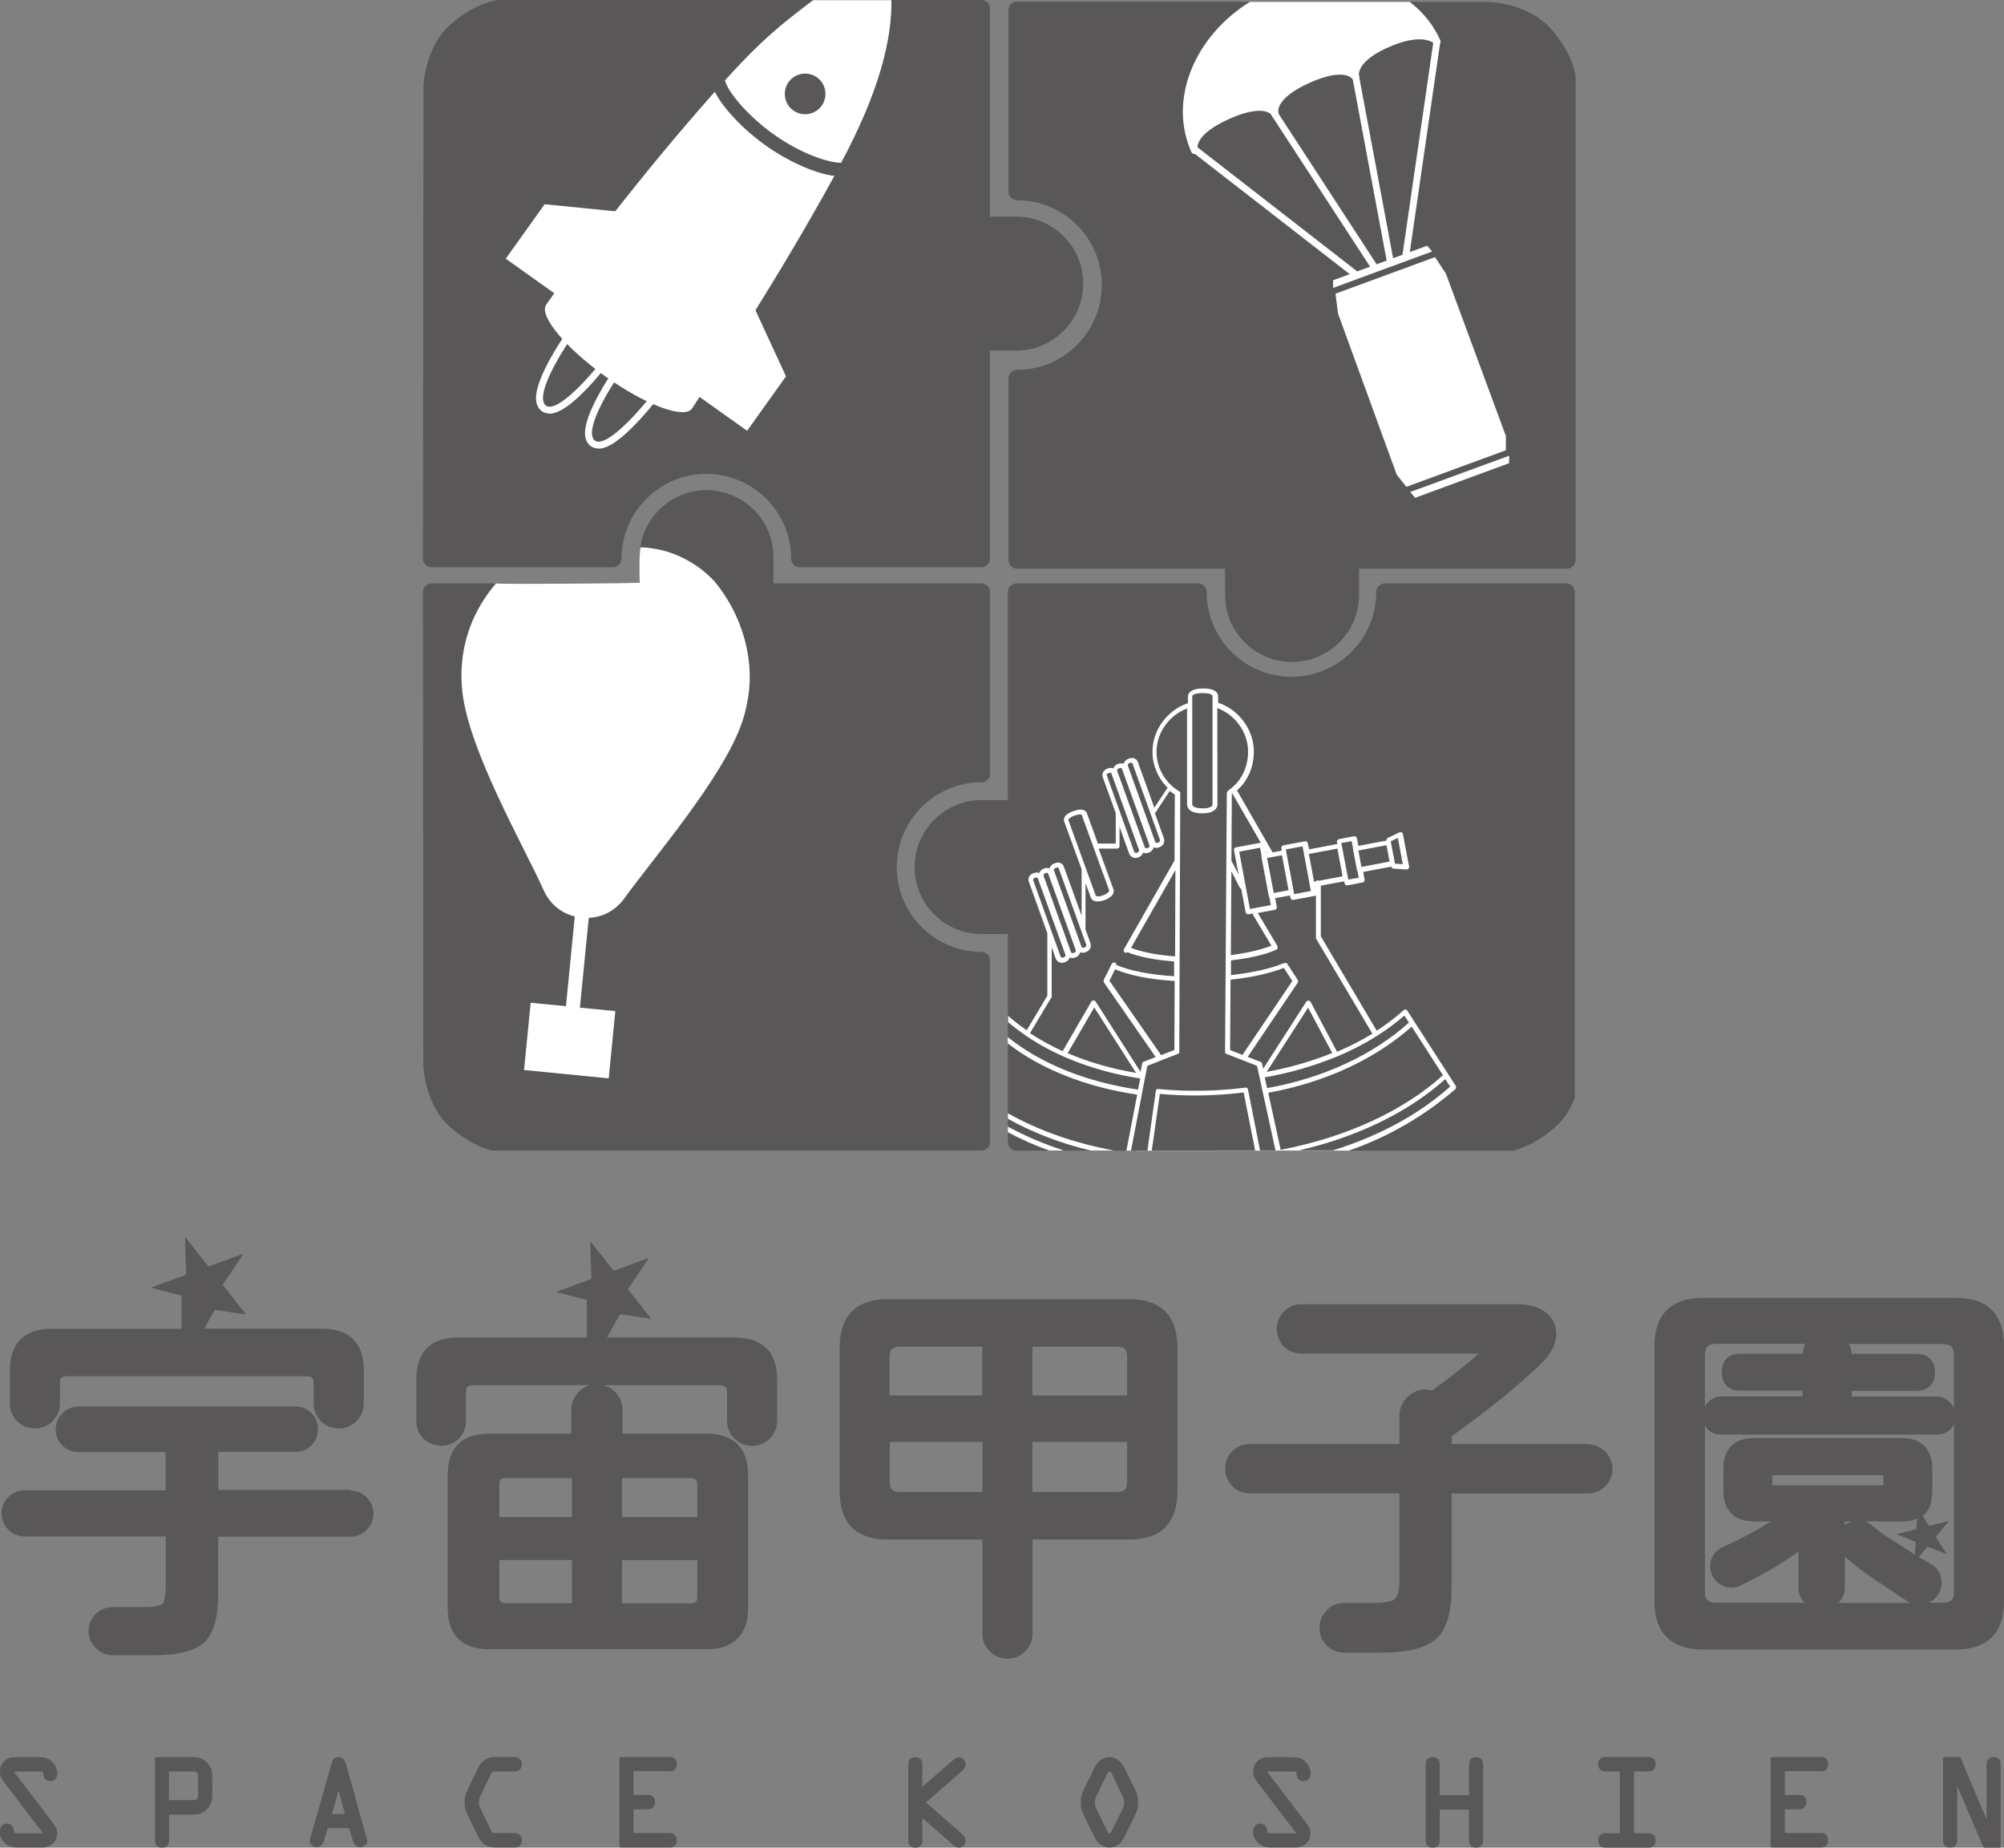 <?xml version="1.0" encoding="UTF-8"?>
<svg id="_レイヤー_2" data-name="レイヤー 2" xmlns="http://www.w3.org/2000/svg" viewBox="0 0 139.16 128.28">
  <rect x="0" y="0" width="139.16" height="128.28" fill="#808080" stroke="none"/>
  <defs>
    <style>
      .cls-1 {
        fill: #595757;
      }

      .cls-2 {
        fill: #fff;
      }
    </style>
  </defs>
  <g id="_レイヤー_1-2" data-name="レイヤー 1">
    <g>
      <g>
        <path class="cls-1" d="M1.09,122.99h1.66c.22,0,.26.03.26.2,0,.28.19.47.47.47.31,0,.5-.22.5-.56,0-.28-.15-.6-.4-.82-.22-.2-.48-.28-.83-.28h-1.62c-.25,0-.45,0-.69.16-.29.19-.45.49-.45.84,0,.32.12.5.27.7l2.61,3.43s.02.03.04.05c.02.02.05.07.07.1-.03,0-.08,0-.1,0h-1.69c-.21,0-.23-.03-.23-.16,0-.29-.2-.51-.47-.51-.3,0-.51.24-.51.58,0,.29.16.61.4.81.22.19.48.27.84.27h1.68c.64,0,1.07-.4,1.07-.99,0-.3-.14-.51-.29-.71t0,0l-2.62-3.43s-.02-.03-.03-.04c-.02-.03-.06-.09-.07-.1.02-.01.09,0,.12,0Z"/>
        <path class="cls-1" d="M13.4,122h-2.53c-.06,0-.11.05-.11.11v5.67c0,.41.27.5.49.5s.49-.09.49-.5v-1.79h1.56c.42,0,.77-.03,1.1-.41.32-.36.34-.68.34-1.07v-1.06c0-.43-.03-.75-.39-1.1-.3-.29-.59-.35-.95-.35ZM11.73,122.99h1.59c.38,0,.44.06.44.45v1.09c0,.39-.06.45-.44.45h-1.59v-2Z"/>
        <path class="cls-1" d="M24.01,122.47c-.03-.13-.13-.48-.5-.48-.35,0-.45.32-.49.47h0s-1.5,5.27-1.5,5.27c-.03.11,0,.22.07.32.09.12.25.2.4.2.24,0,.43-.17.51-.47l.27-.86h1.47l.26.86c.09.3.27.47.52.47.15,0,.31-.08.4-.2.08-.1.1-.22.07-.32l-1.47-5.27ZM23.96,125.95h-.91l.46-1.63.45,1.63Z"/>
        <path class="cls-1" d="M34.05,123.26c.13-.26.14-.27.43-.27h1.27c.24,0,.49-.16.49-.5s-.25-.5-.49-.5h-1.3c-.63,0-.99.23-1.27.81l-.7,1.44c-.15.3-.22.53-.22.91,0,.29.07.55.22.87l.7,1.45c.27.56.64.8,1.24.8h1.34c.24,0,.49-.16.49-.5s-.25-.5-.49-.5h-1.24c-.31,0-.34,0-.47-.28l-.66-1.37c-.08-.17-.14-.28-.14-.47,0-.22.05-.34.15-.55l.66-1.36Z"/>
        <path class="cls-1" d="M46.51,122.99c.3,0,.49-.2.49-.5s-.19-.5-.49-.5h-3.39c-.06,0-.11.05-.11.11v6.06c0,.06.05.11.11.11h3.39c.3,0,.49-.2.49-.5s-.19-.5-.49-.5h-2.52v-1.65h1.01c.3,0,.49-.2.49-.5s-.19-.5-.49-.5h-1.01v-1.65h2.52Z"/>
        <path class="cls-1" d="M67.05,122.52c0-.29-.2-.51-.47-.51-.16,0-.28.09-.38.18l-2.15,1.86v-1.55c0-.41-.27-.5-.49-.5s-.49.09-.49.5v5.28c0,.41.27.5.49.5s.49-.09.49-.5v-1.56l2.05,1.8s.05.04.07.06c.11.09.24.2.41.2.27,0,.47-.22.47-.51,0-.22-.17-.37-.23-.42l-2.52-2.21,2.54-2.21c.14-.13.21-.27.21-.41Z"/>
        <path class="cls-1" d="M78.82,124.25l-.76-1.55c-.22-.44-.59-.7-1.02-.7s-.8.25-1.02.7l-.76,1.55c-.15.32-.21.56-.21.91,0,.39.1.64.26.97l.7,1.43c.22.46.59.71,1.03.71s.8-.25,1.03-.71l.7-1.43c.16-.33.26-.58.26-.97,0-.35-.05-.59-.21-.91,0,0,0,0,0,0ZM77.2,127.12c-.05.11-.08.16-.16.16s-.1-.05-.16-.17l-.73-1.48c-.08-.15-.12-.28-.12-.47,0-.23.05-.36.16-.58l.69-1.41.02-.03c.06-.12.07-.14.15-.14s.09.02.15.14l.7,1.44c.11.22.16.35.16.58,0,.19-.04.31-.12.47l-.74,1.5Z"/>
        <path class="cls-1" d="M88.12,122.99h1.66c.22,0,.26.03.26.2,0,.28.19.47.47.47.31,0,.5-.22.5-.56,0-.28-.15-.6-.4-.82-.22-.2-.48-.28-.83-.28h-1.62c-.25,0-.45,0-.69.16-.29.19-.45.49-.45.84,0,.32.12.5.27.7l2.61,3.43s.02.03.04.05c.02.02.05.07.07.1-.03,0-.08,0-.1,0h-1.69c-.21,0-.23-.03-.23-.16,0-.29-.2-.51-.47-.51-.3,0-.51.24-.51.58,0,.29.16.61.4.81.22.19.48.27.84.27h1.68c.64,0,1.07-.4,1.07-.99,0-.3-.14-.51-.29-.71t0,0l-2.62-3.43s-.02-.03-.03-.04c-.02-.03-.06-.09-.07-.1.02-.01.09,0,.12,0Z"/>
        <path class="cls-1" d="M102.5,122c-.22,0-.49.09-.49.5v2.14h-2.03v-2.14c0-.41-.27-.5-.49-.5s-.49.09-.49.5v5.28c0,.41.27.5.49.5s.49-.09.49-.5v-2.14h2.03v2.14c0,.41.27.5.49.5s.49-.09.49-.5v-5.28c0-.41-.27-.5-.49-.5Z"/>
        <path class="cls-1" d="M114.48,122.99c.3,0,.49-.2.49-.5s-.19-.5-.49-.5h-3.01c-.3,0-.49.2-.49.5s.19.5.49.5h1.01v4.29h-1.01c-.3,0-.49.2-.49.5s.19.5.49.5h3.01c.3,0,.49-.2.49-.5s-.19-.5-.49-.5h-1.01v-4.29h1.01Z"/>
        <path class="cls-1" d="M126.46,122.99c.3,0,.49-.2.49-.5s-.19-.5-.49-.5h-3.39c-.06,0-.11.05-.11.11v6.06c0,.06.05.11.11.11h3.39c.3,0,.49-.2.49-.5s-.19-.5-.49-.5h-2.52v-1.65h1.01c.3,0,.49-.2.49-.5s-.19-.5-.49-.5h-1.01v-1.65h2.52Z"/>
        <path class="cls-1" d="M138.44,122c-.22,0-.49.09-.49.5v3.82s-1.8-4.26-1.8-4.26c-.02-.04-.06-.07-.1-.07h-1.01c-.06,0-.11.05-.11.11v5.67c0,.41.27.5.49.5s.49-.09.49-.5v-3.78l1.8,4.22s.06.07.1.07h1.01c.06,0,.11-.05.11-.11v-5.67c0-.41-.27-.5-.49-.5Z"/>
        <g>
          <g>
            <path class="cls-1" d="M78.42,90.2h-16.78c-2.18,0-3.33,1.15-3.33,3.33v10.03c0,2.18,1.15,3.33,3.33,3.33h6.58v6.53c0,.48.17.89.51,1.23.34.34.75.51,1.23.51s.89-.17,1.23-.51c.34-.34.51-.75.51-1.23v-6.53h6.73c2.18,0,3.33-1.15,3.33-3.33v-10.03c0-2.18-1.15-3.33-3.33-3.33ZM71.69,96.89v-3.39h5.87c.52,0,.71.2.71.74v2.65h-6.58ZM78.27,100.11v2.74c0,.54-.19.74-.71.74h-5.87v-3.48h6.58ZM61.77,96.89v-2.65c0-.54.2-.74.74-.74h5.7v3.39h-6.44ZM68.22,100.11v3.48h-5.7c-.54,0-.74-.2-.74-.74v-2.74h6.44Z"/>
            <path class="cls-1" d="M110.24,100.26h-9.43v-.55c2.49-1.78,4.58-3.47,6.22-5.04.69-.67,1.04-1.37,1.04-2.07,0-.6-.26-1.13-.77-1.51-.47-.36-1.12-.54-1.91-.54h-15.04c-.46,0-.86.17-1.18.5-.33.33-.5.74-.5,1.21s.16.88.47,1.21c.32.33.72.5,1.2.5h12.36c-.89.79-1.98,1.66-3.25,2.57-.64-.18-1.27.01-1.73.47-.36.36-.54.79-.54,1.28v1.97h-10.4c-.48,0-.89.17-1.21.5-.33.33-.49.74-.49,1.21s.17.88.49,1.21c.33.33.74.5,1.21.5h10.4v6.13c0,.46-.07,1.04-.41,1.27-.1.06-.43.21-1.44.21h-1.99c-.48,0-.89.17-1.22.52-.32.34-.49.75-.49,1.22s.17.88.5,1.21c.33.33.74.5,1.21.5h2.48c1.87,0,3.13-.3,3.86-.91.75-.63,1.12-1.81,1.12-3.59v-6.55h9.43c.47,0,.88-.16,1.22-.49.34-.33.52-.74.52-1.22s-.17-.86-.51-1.2c-.34-.34-.75-.51-1.23-.51Z"/>
          </g>
          <g>
            <path class="cls-1" d="M24.34,103.45h-9.18v-2.65h5.36c.44,0,.81-.15,1.11-.45.3-.3.45-.67.45-1.11s-.15-.81-.45-1.12c-.3-.31-.68-.47-1.12-.47H5.47c-.44,0-.82.16-1.13.47-.31.31-.47.69-.47,1.13s.16.82.47,1.12c.31.3.69.45,1.12.45h6.04v2.65H1.71c-.44,0-.82.16-1.13.47-.31.3-.47.69-.47,1.13s.16.82.47,1.13c.31.31.69.47,1.13.47h9.8v3.39c0,.96-.17,1.23-.22,1.29-.02.02-.23.23-1.29.23h-2.17c-.45,0-.85.16-1.18.48-.33.32-.5.72-.5,1.18s.17.85.5,1.18c.33.33.73.5,1.18.5h2.82c1.72,0,2.87-.29,3.52-.88.66-.6.98-1.71.98-3.39v-3.96h9.18c.44,0,.82-.16,1.13-.47.31-.31.47-.69.47-1.13s-.16-.82-.47-1.13c-.31-.31-.69-.47-1.13-.47Z"/>
            <path class="cls-1" d="M3.65,98.66c.34-.34.51-.74.51-1.2v-1.42c0-.37.11-.49.49-.49h16.64c.37,0,.49.11.49.49v1.4c0,.48.17.89.51,1.23.34.34.75.51,1.23.51s.89-.17,1.23-.51c.34-.34.51-.75.51-1.23v-2.34c0-1.84-1.01-2.85-2.85-2.85h-8.23l.73-1.31,2.15.32h.02s-1.62-2.06-1.62-2.06l1.43-2.12v-.03s-2.42.88-2.42.88l-1.6-2.03h-.03s.09,2.6.09,2.6l-2.41.88v.03s2.09.55,2.09.55v2.3s-1.4,0-1.4,0H3.54c-1.84,0-2.85,1.01-2.85,2.85v2.36c0,.48.17.89.52,1.22.68.65,1.77.65,2.45-.02Z"/>
            <path class="cls-1" d="M51.09,92.85h-8.93l.89-1.61,2.15.32h.02s-1.62-2.06-1.62-2.06l1.43-2.12v-.03s-2.42.88-2.42.88l-1.6-2.03h-.03s.09,2.6.09,2.6l-2.41.88v.03s2.09.55,2.09.55v2.6s-1.07,0-1.07,0h-7.87c-1.9,0-2.9,1-2.9,2.9v2.91c0,.48.17.89.51,1.22.68.65,1.78.65,2.44,0,.33-.33.49-.74.49-1.21v-1.97c0-.41.13-.54.54-.54h8.09c-.31.08-.58.24-.81.48-.33.35-.5.77-.5,1.26v1.63h-5.73c-1.86,0-2.85.98-2.85,2.85v9.26c0,1.86.98,2.85,2.85,2.85h15.16c1.84,0,2.85-1.01,2.85-2.85v-9.26c0-1.84-1.01-2.85-2.85-2.85h-5.87v-1.63c0-.49-.18-.92-.52-1.27-.24-.24-.51-.39-.82-.47h8.06c.41,0,.54.13.54.54v1.94c0,.48.17.89.51,1.23.68.68,1.78.68,2.45,0,.34-.34.51-.75.51-1.23v-2.88c0-1.9-1-2.9-2.9-2.9ZM39.72,111.31h-4.56c-.37,0-.49-.11-.49-.49v-2.51h5.05v2.99ZM39.72,105.33h-5.05v-2.22c0-.37.11-.49.49-.49h4.56v2.71ZM43.2,102.62h4.73c.37,0,.49.11.49.49v2.22h-5.22v-2.71ZM43.2,108.32h5.22v2.51c0,.37-.11.49-.49.49h-4.73v-2.99Z"/>
          </g>
          <path class="cls-1" d="M133.95,105.95l1.36-.34v.02s-.89,1.07-.89,1.07l.76,1.2h-.01s-1.32-.52-1.32-.52l-.91,1.09h-.01s.1-1.42.1-1.42l-1.3-.52v-.02s1.35-.34,1.35-.34l.1-1.41h.02s.76,1.19.76,1.19Z"/>
          <path class="cls-1" d="M135.83,90.11h-17.58c-2.2,0-3.36,1.15-3.36,3.33v17.75c0,2.18,1.16,3.33,3.36,3.33h17.58c2.18,0,3.33-1.15,3.33-3.33v-17.75c0-2.18-1.15-3.33-3.33-3.33ZM118.39,94.1c0-.58.22-.8.8-.8h6.17c-.1.2-.16.43-.18.69h-4.37c-.78,0-1.25.48-1.25,1.28s.47,1.28,1.25,1.28h4.36v.4h-5.61c-.36,0-.69.14-.94.4-.1.1-.17.21-.23.33v-3.59ZM127.67,111.28c.29-.3.44-.67.44-1.08v-2.13s.04.03.06.05c.56.51,1.26,1.04,2.07,1.58l2.23,1.49c.06.04.12.07.19.1h-4.99ZM123.18,103.13c-.06,0-.09,0-.1,0h0s-.01-.04-.01-.11v-.48c0-.07,0-.11,0-.1,0,0,.04-.02.11-.02h7.49c.07,0,.1.01.1,0,0,0,.02.04.02.11v.48c0,.07,0,.1,0,.1,0,0-.04.01-.11.01h-7.49ZM128.6,105.64c-.19.05-.36.13-.5.24v-.24h.5ZM135.69,110.51c0,.56-.22.77-.8.77h-.98c.18-.07.34-.18.48-.33.29-.29.44-.65.44-1.07,0-.57-.27-1.03-.78-1.31l-.87-.5-2.37-1.52c-.61-.45-.74-.56-.79-.61-.17-.15-.35-.25-.55-.31h2.34s1.99.19,2.28-1.32c.01-.06,0-.09.01-.14.05-.21.08-.43.08-.68v-1.51c0-1.38-.76-2.14-2.14-2.14h-10.23c-1.38,0-2.14.76-2.14,2.14v1.51c0,1.38.76,2.14,2.14,2.14h1.15c-.9.6-2.01,1.19-3.32,1.78-.57.26-.88.73-.88,1.36,0,.4.15.76.45,1.04.45.43,1.1.55,1.68.26,1.51-.73,2.85-1.52,4-2.35v2.48c0,.42.14.78.42,1.08h-6.12c-.58,0-.8-.21-.8-.77v-11.55c.2.41.61.64,1.17.64h14.9c.62,0,1.05-.28,1.23-.78v11.69ZM135.69,97.82c-.06-.17-.16-.32-.29-.46-.25-.26-.57-.4-.94-.4h-5.87v-.4h4.5c.8,0,1.28-.48,1.28-1.28s-.48-1.28-1.28-1.28h-4.51c-.02-.26-.08-.49-.18-.69h6.48c.58,0,.8.22.8.8v3.72Z"/>
        </g>
      </g>
      <g>
        <path class="cls-1" d="M29.37,38.79c0,.33.27.59.59.59h12.61c.33,0,.59-.27.59-.59,0-3.25,2.64-5.89,5.89-5.89s5.89,2.64,5.89,5.89c0,.33.27.59.59.59h12.62c.33,0,.59-.27.59-.59v-14.45h1.84c2.56,0,4.64-2.09,4.64-4.65s-2.08-4.65-4.64-4.65h-1.84V.59c0-.33-.27-.59-.59-.59h-33.57c-.58.08-1.79.41-3.25,1.66-1.84,1.57-1.92,4.3-1.92,4.3"/>
        <path class="cls-1" d="M70.62.11c-.33,0-.59.27-.59.59v12.61c0,.33.27.59.59.59,3.25,0,5.89,2.64,5.89,5.89s-2.64,5.89-5.89,5.89c-.33,0-.59.27-.59.59v12.62c0,.33.27.59.59.59h14.45v1.84c0,2.56,2.09,4.64,4.65,4.64s4.65-2.08,4.65-4.64v-1.84h14.45c.33,0,.59-.27.59-.59V5.31c-.08-.58-.41-1.79-1.66-3.25-1.57-1.84-4.3-1.92-4.3-1.92"/>
        <g>
          <path class="cls-2" d="M38.15,28.71c-.2,0-.37-.05-.52-.16-.21-.15-.34-.37-.39-.66-.26-1.61,2.35-5.16,2.46-5.31l.39.28c-.72.98-2.56,3.78-2.37,4.95.03.16.09.28.19.35.78.56,3.19-2.06,4.64-4.1l.39.28s-.93,1.3-2.01,2.46c-1.2,1.29-2.11,1.92-2.78,1.92Z"/>
          <path class="cls-2" d="M41.56,31.14c-.2,0-.37-.05-.53-.16-.21-.15-.34-.37-.39-.66-.26-1.61,2.35-5.16,2.46-5.31l.39.28c-.72.98-2.56,3.78-2.37,4.95.03.16.09.27.19.35.78.56,3.19-2.06,4.65-4.1l.39.28s-.93,1.3-2.01,2.46c-1.2,1.28-2.11,1.92-2.78,1.92Z"/>
          <path class="cls-2" d="M56.48,0c-2.21,1.67-3.6,2.77-6.14,5.58.06.23.24.63.69,1.21.66.86,1.67,1.81,2.7,2.54,1.96,1.4,3.91,1.99,4.68,1.97,2.66-4.96,3.53-8.57,3.49-11.29h-5.42ZM54.76,5.7c.45-.63,1.33-.78,1.97-.33.63.45.78,1.33.33,1.97-.45.63-1.33.78-1.97.33-.64-.45-.78-1.33-.33-1.97Z"/>
          <path class="cls-2" d="M57.92,12.21c-1.41-.17-3.36-1.11-4.74-2.1-1.12-.8-2.18-1.8-2.9-2.74-.28-.36-.49-.7-.64-1-2.72,3.05-5.24,6.17-6.92,8.3l-4.9-.49-2.7,3.78,3.37,2.4-.56.79c-.53.75,1.3,2.97,4.09,4.97,2.79,1.99,5.49,3,6.03,2.25l.53-.81,3.3,2.35,2.7-3.78-2.12-4.59c1.46-2.35,3.53-5.76,5.48-9.33Z"/>
        </g>
        <path class="cls-1" d="M29.4,74.01s.08,2.73,1.92,4.3c1.17,1,2.18,1.41,2.84,1.57h34c.33,0,.59-.27.59-.59v-12.61c0-.33-.27-.59-.59-.59-3.25,0-5.89-2.64-5.89-5.89s2.64-5.89,5.89-5.89c.33,0,.59-.27.59-.59v-12.62c0-.33-.27-.59-.59-.59h-14.45v-1.84c0-2.56-2.09-4.64-4.65-4.64s-4.65,2.08-4.65,4.64v1.84h-14.45c-.33,0-.59.27-.59.59"/>
        <path class="cls-2" d="M34.44,40.51c-1.28,1.5-2.14,3.31-2.35,5.42-.07.73-.06,1.44.02,2.13.47,4.09,4.18,10.52,5.64,13.74.23.53.6.99,1.06,1.32.32.24.7.41,1.11.51,0,.01-.01.02-.01.04l-.61,6.19-2.45-.24-.46,4.67,5.88.58.46-4.67-2.46-.24.61-6.19s0-.03,0-.04c.39-.02.77-.11,1.11-.25.5-.22.94-.56,1.28-.99h0c1.99-2.78,7-8.55,8.28-12.4.23-.69.39-1.43.47-2.19.27-2.75-.73-5.49-2.35-7.47,0,0-1.89-2.33-5.19-2.43-.12.49-.06,2.45-.06,2.45.08.06-9.73.11-9.97.06Z"/>
        <path class="cls-1" d="M107.93,78.31c.71-.6,1.15-1.37,1.43-2.09v-35.12c0-.33-.27-.59-.59-.59h-12.61c-.33,0-.59.27-.59.59,0,3.25-2.64,5.89-5.89,5.89s-5.89-2.64-5.89-5.89c0-.33-.27-.59-.59-.59h-12.62c-.33,0-.59.27-.59.59v14.45h-1.84c-2.56,0-4.64,2.09-4.64,4.65s2.08,4.65,4.64,4.65h1.84v14.45c0,.33.27.59.59.59h34.51c.66-.17,1.66-.57,2.84-1.57Z"/>
        <g>
          <g>
            <path class="cls-2" d="M86.81.12c-3.88,2.4-5.7,6.82-4.08,10.43,0,0,0,0,0,0,.04.1.14.15.24.14.02,0,.04,0,.07-.02.12-.05.18-.19.13-.31,0,0-.34-.97,2.18-2.1,2.5-1.12,3-.24,3-.23.05.12.19.17.31.12.12-.05.17-.19.12-.31-.01-.03-.31-.98,2.16-2.09,2.5-1.12,3-.24,3-.23.05.12.19.17.31.12.12-.05.18-.19.13-.31,0-.01-.38-1.09,2.37-2.19,2.14-.85,2.84-.12,2.86-.1.08.09.2.11.31.05.1-.06.14-.19.09-.3-.47-1.06-1.2-1.96-2.12-2.66h-11.08Z"/>
            <path class="cls-2" d="M94.07,19.22c-.06,0-.12,0-.17-.05l-11.02-8.56c-.1-.08-.13-.23-.05-.33.08-.11.23-.13.33-.05l11.02,8.56c.1.08.13.23.05.33-.04.05-.1.09-.16.09Z"/>
            <rect class="cls-2" x="91.5" y="5.89" width=".47" height="13.92" transform="translate(7.86 52.17) rotate(-33.09)"/>
            <rect class="cls-2" x="95.04" y="4.41" width=".47" height="13.98" transform="translate(-.47 17.71) rotate(-10.6)"/>
            <polygon class="cls-2" points="97.84 17.9 97.37 17.83 99.56 2.74 100.03 2.81 97.84 17.9"/>
          </g>
          <polygon class="cls-2" points="99.45 17.46 92.57 19.99 92.57 19.46 99.1 17.06 99.45 17.46"/>
          <polygon class="cls-2" points="104.8 31.64 97.92 34.16 98.27 34.56 104.79 32.16 104.8 31.64"/>
          <polygon class="cls-2" points="104.57 31.26 97.66 33.8 96.99 32.96 92.91 21.76 92.74 20.39 99.65 17.85 100.41 19.01 104.57 30.27 104.57 31.26"/>
        </g>
        <g>
          <path class="cls-2" d="M92.59,79.89h1.07c2.92-1.02,5.36-2.51,7.4-4.27.1-.09.03-.26-.05-.35l-3.3-5.12s0,0-.01-.01c0,0,0,0,0,0,0,0,0,0,0,0-.03-.03-.06-.04-.1-.05,0,0,0,0-.01,0-.03,0-.06,0-.09.02,0,0,0,0-.01.01,0,0,0,0,0,0-.57.52-1.21,1-1.89,1.44l-3.88-6.55v-3.52l1.62-.3.03.14c.02.08.09.14.17.14.01,0,.02,0,.03,0l1.05-.2s.08-.03.11-.07c.03-.04.03-.08.03-.13l-.1-.53,1.95-.37h0c.01.08.08.13.16.14l.9.06s0,0,.01,0c.05,0,.09-.02.13-.06.03-.04.05-.09.04-.14l-.43-2.26c0-.05-.04-.1-.09-.12-.05-.02-.1-.02-.15,0l-.81.39c-.07.03-.11.11-.09.18h0s-1.95.37-1.95.37l-.1-.53c-.02-.09-.11-.15-.2-.14l-1.05.2s-.08.03-.11.07c-.03.04-.03.08-.03.13l.03.14-1.97.37-.08-.42s-.03-.08-.07-.11c-.04-.03-.08-.04-.13-.03l-1.5.28s-.08.03-.11.07c-.03.04-.03.08-.03.13l.03.17-.64.12-2.47-4.3c.74-.65,1.17-1.62,1.17-2.7,0-1.48-1-2.87-2.42-3.37-.02,0-.04,0-.06,0v-.46s.01-.15-.11-.28c-.16-.18-.47-.27-.92-.27-1.03,0-1.07.47-1.07.53v.51s-.03,0-.05,0c-1.42.5-2.41,1.87-2.41,3.35,0,.95.39,1.85,1.06,2.51-.02.01-.04.03-.05.05l-.88,1.33-1.14-3.16s-.05-.17-.21-.25c-.12-.06-.26-.06-.42,0-.24.09-.33.24-.36.35,0,0,0,0,0,.01-.11-.04-.23-.04-.37,0-.23.08-.31.22-.35.32-.11-.04-.23-.05-.38,0-.24.09-.33.24-.36.35-.03.12,0,.22,0,.24l.91,2.52v2.11h-1.24l-.76-2.1c-.01-.06-.07-.14-.17-.2-.17-.09-.42-.08-.76.04-.77.27-.68.63-.66.7l1.22,3.35h0v3.22l-1.23-3.4s-.05-.17-.21-.25c-.12-.06-.26-.06-.42,0-.24.09-.33.24-.36.35,0,0,0,0,0,.01-.11-.04-.23-.04-.37,0-.2.07-.31.2-.35.32-.11-.04-.23-.04-.38,0-.36.13-.41.42-.35.59l1.29,3.59v4.34l-1.43,2.4c-.46-.32-.89-.63-1.29-1v.44c.38.32.78.62,1.2.91.01.02.07.05.08.06,2.15,1.45,4.83,2.46,7.89,2.94l-.15.77c-3.58-.53-6.68-1.77-8.99-3.6l-.07-.03.02.43c2.33,1.8,5.43,3.02,8.98,3.55l-.75,3.89M78.54,79.88l1.13-5.88,2.12-.83s0,0,0,0c.01,0,.02-.01.04-.02,0,0,.01,0,.02-.01,0,0,.01-.02.02-.03,0,0,.01-.01.02-.02,0,0,0-.01,0-.02,0-.01,0-.03,0-.04,0,0,0,0,0,0l.07-17.95s0-.02,0-.02c0,0,0-.02,0-.03,0-.01-.01-.03-.02-.04,0,0,0-.01-.01-.02-.01-.01-.02-.02-.04-.03,0,0,0,0,0,0-.97-.57-1.58-1.62-1.58-2.75,0-1.31.87-2.53,2.12-3v6.67s0,.18.14.33c.17.18.47.28.9.28h.01c1.05,0,1.06-.57,1.06-.59h0s-.01-6.72-.01-6.72c1.26.47,2.14,1.7,2.14,3.03,0,1.01-.42,1.93-1.14,2.51h0s0,0,0,0c-.08.06-.15.12-.24.18-.04.03-.07.08-.07.12-.01.03-.03.05-.03.08l-.12,17.95s0,0,0,0c0,.01,0,.03,0,.04,0,0,0,.02,0,.02,0,0,.01.02.02.02,0,.01.01.02.02.03,0,0,.01,0,.02.01.01,0,.02.02.04.02,0,0,0,0,0,0l2.12.83,1.28,5.87h1.64c4.05-.93,7.62-2.67,10.15-4.95l.34.52s0,0,0,0c-2.17,1.93-4.9,3.42-8.14,4.43M69.99,77.29c2.11,1.2,4.63,2.08,7.36,2.59h-1.62c-2.1-.5-4.02-1.25-5.74-2.2v-.39ZM97.07,58.17l.34,1.83-.55-.04v-.04s0,0,0,0l-.28-1.47h0s0-.04,0-.04l.5-.24ZM78.45,52.97s.07-.02.1-.02c.04,0,.08.01.09.06l1.91,5.3s.03.14-.13.2c-.06.02-.11.02-.14,0-.05-.02-.07-.08-.07-.09l-1.9-5.29s0-.11.14-.16ZM77.72,53.34s.07-.02.1-.02c.04,0,.08.01.09.06l1.91,5.3s.01.04,0,.08c0,.02-.01.08-.13.12-.06.02-.11.02-.14,0-.05-.02-.07-.08-.07-.09l-1.91-5.29s0-.11.14-.16ZM76.85,53.78c.01-.06.08-.09.14-.11.03-.01.07-.02.1-.02.04,0,.08.01.09.06l1.91,5.29c.02.06.01.15-.13.2-.06.02-.11.02-.14,0-.05-.02-.07-.08-.07-.09l-.98-2.73v-.02s-.02-.09-.05-.12l-.87-2.43s0-.02,0-.04ZM74.62,56.63c.19-.07.31-.09.39-.09s.1.02.1.02h0l1.92,5.28s-.07.19-.43.32c-.36.13-.49.06-.51.02l-1.91-5.27s.09-.16.45-.29ZM73.33,60.25s.07-.02.1-.02c.04,0,.08.01.09.06l1.91,5.3s.03.14-.13.2c-.06.02-.11.02-.14,0-.05-.02-.07-.08-.07-.09l-1.91-5.29s0-.11.14-.16ZM72.6,60.62s.07-.02.1-.02c.04,0,.08.01.09.06l1.91,5.3c.02.07.01.15-.13.2-.06.02-.11.02-.14,0-.05-.02-.07-.08-.07-.09l-1.9-5.29s0-.11.14-.16ZM71.88,60.95s.07-.02.1-.02c.04,0,.08.01.09.06l1.91,5.29c.02.07.01.15-.13.2-.06.02-.11.02-.14,0-.05-.02-.07-.08-.07-.09l-1.9-5.29s0-.11.14-.16ZM73.02,69.28s0,0,0-.01c0-.01,0-.02.01-.03,0-.01,0-.02,0-.03,0,0,0,0,0-.01v-3.44l.27.76s.06.2.24.28c.05.02.12.05.2.05.06,0,.13-.01.2-.04.22-.08.3-.23.34-.33.05.02.11.04.18.04.06,0,.13-.01.2-.04.22-.08.32-.23.35-.37.05.02.1.04.18.04.06,0,.13-.01.2-.04.36-.13.4-.45.33-.63h0s-.34-.94-.34-.94v-3.23l.36.99s.04.15.19.23c.08.04.17.06.28.06.13,0,.29-.03.47-.09.78-.28.66-.7.64-.75,0,0,0,0,0,0l-1.03-2.83h1.28c.09,0,.17-.08.17-.17v-1.34l.66,1.83s.06.2.24.28c.05.02.12.05.2.05.06,0,.13-.01.2-.04.2-.07.3-.2.34-.33.05.02.11.04.18.04.06,0,.13-.01.2-.04.25-.09.33-.27.35-.37.05.02.1.04.18.04.06,0,.13-.01.2-.04.36-.13.4-.45.33-.63h0s-.62-1.73-.62-1.73l1.02-1.54s0-.01,0-.02c.11.09.24.18.36.26l-.02,4.58s-.02.02-.03.04l-3.48,6.11c-.05.08-.02.19.06.23.03.02.06.02.08.02.04,0,.07-.01.1-.04.83.33,1.94.55,3.24.64v1.03c-1.64-.1-3.02-.37-4.01-.78,0-.07-.03-.13-.09-.16-.08-.04-.19,0-.23.08l-.56,1.12s0,.01,0,.02c0,.01,0,.02,0,.03,0,.01,0,.02,0,.03,0,.01,0,.02,0,.03,0,.01,0,.02.01.03,0,0,0,.01,0,.02l3.6,5.19-.84.33s0,0-.01,0c-.01,0-.02.01-.04.02,0,0-.01.01-.02.02,0,0-.01.02-.02.03,0,.01,0,.02-.01.03,0,0,0,.01,0,.02l-.11.58-3.13-4.9s0,0,0,0c0,0-.01-.02-.02-.02,0,0-.02-.02-.03-.02,0,0,0,0,0,0,0,0-.01,0-.02,0-.01,0-.02,0-.04-.01,0,0-.02,0-.03,0-.01,0-.02,0-.04,0-.01,0-.02,0-.03.01,0,0-.02,0-.03,0,0,0,0,0,0,0,0,0-.01.01-.02.02,0,0-.02.02-.02.03,0,0,0,0,0,0l-2,3.45c-.81-.37-1.57-.79-2.27-1.25l1.47-2.45ZM80.63,73.26l-3.59-5.17.39-.79c1.03.43,2.46.71,4.14.81l-.02,4.79-.93.36ZM81.59,66.4c-1.22-.09-2.27-.29-3.05-.59l3.08-5.4-.02,5.99ZM75.98,69.94l2.91,4.55c-1.72-.29-3.31-.75-4.75-1.37l1.85-3.18ZM83.48,56.12h0c-.56,0-.69-.18-.69-.26v-7.54s.05-.2.71-.2h.01c.55,0,.69.14.69.2v7.55c0,.09-.17.26-.71.26ZM90.83,69.95l1.68,3.16c-1.4.57-2.94,1.01-4.55,1.31l2.88-4.47ZM87.83,74.8c1.77-.31,3.44-.8,4.97-1.43,0,0,.02,0,.03,0,0,0,0,0,.01-.01.98-.41,1.89-.88,2.73-1.41,0,0,0,0,.01,0,0,0,0,0,.01-.01.7-.44,1.34-.92,1.93-1.43l.32.49c-2.54,2.27-5.94,3.84-9.85,4.55l-.16-.73ZM92.83,72.99l-1.83-3.45s0,0,0,0c0,0-.01-.02-.02-.02,0,0-.02-.02-.03-.03,0,0,0,0,0,0,0,0-.01,0-.02,0-.01,0-.02-.01-.04-.01,0,0-.02,0-.03,0-.01,0-.02,0-.04,0-.01,0-.02,0-.03.01,0,0-.01,0-.02,0,0,0,0,0,0,0-.01,0-.02.01-.03.02,0,0-.02.01-.02.02,0,0,0,0,0,0l-3,4.67-.08-.36s0,0,0-.01c0-.01,0-.02-.01-.03,0,0-.01-.02-.02-.03,0,0-.01-.02-.02-.02,0,0-.02-.01-.03-.02,0,0,0,0-.01,0l-.91-.35,3.48-5.16s0,0,0,0c.01-.02.02-.04.02-.06,0-.01,0-.02,0-.03,0-.01,0-.02,0-.03,0-.02-.01-.04-.02-.06h0s-.73-1.12-.73-1.12c0,0,0,0-.01-.01,0,0-.01-.02-.02-.02,0,0-.02-.01-.03-.02,0,0-.02,0-.02-.01-.01,0-.02,0-.04,0,0,0-.02,0-.03,0-.01,0-.02,0-.04,0,0,0-.01,0-.02,0-.92.39-2.24.68-3.7.84v-1.02c1.26-.15,2.35-.38,3.14-.74.17-.08.1-.26.05-.32l-1.33-2.23,1.18-.22s.08-.03.11-.07c.03-.04.03-.08.03-.13l-.11-.61,1.03-.19.03.17c.02.08.09.14.17.14.01,0,.02,0,.03,0l1.5-.28s.05-.02.07-.03v2.92s0,0,0,.01c0,.01,0,.02,0,.03,0,.01,0,.02.01.03,0,0,0,0,0,.01l3.91,6.6c-.76.46-1.57.88-2.44,1.25ZM85.42,72.9l.03-4.88c1.47-.16,2.74-.44,3.7-.82l.59.91-3.46,5.13-.87-.34ZM86.19,61.7l.31,1.64c.02.08.09.14.17.14.01,0,.02,0,.03,0l.3-.06s0,.08.02.11l1.27,2.13c-.74.29-1.71.51-2.82.65l.04-5.81.58,1.13s.06.07.1.08ZM88.11,62.24s.02.05.04.07l.1.53-1.45.27-.75-3.98,1.45-.27.1.52s-.02.06-.01.09l.52,2.76ZM91.34,61.63l-.02-.08h.02s0,.08,0,.08ZM96.28,58.68l.21,1.14-1.95.37-.21-1.14,1.95-.37ZM93.86,58.41l.09.46s0,.05,0,.07l.28,1.47s.02.03.03.04l.09.49-.72.13-.03-.14s0,0,0,0l-.43-2.26s0,0,0,0l-.03-.14.72-.13ZM92.87,58.91l.36,1.93-1.63.31s-.06-.03-.1-.03c-.06,0-.11.03-.14.08l-.11.02-.36-1.93,1.97-.37ZM90.45,58.76l.08.42s0,0,0,0l.21,1.13.29,1.55-1.16.22-.03-.17s0,0,0,0l-.52-2.76s0,0,0,0l-.03-.17,1.16-.22ZM89.48,61.81l-1.03.19-.46-2.43,1.03-.19.46,2.43ZM87.92,59.24l-.02-.11.06.1h-.04ZM87.55,58.51l-1.72.32s-.08.03-.11.07c-.03.04-.03.08-.03.13l.32,1.69-.49-.94s0,0-.01-.01l.03-4.67s.02-.02.03-.02l1.98,3.43ZM88.93,79.83l-.86-3.96c3.94-.72,7.38-2.31,9.96-4.59l2.17,3.37c-2.75,2.49-6.74,4.32-11.27,5.18Z"/>
          <path class="cls-2" d="M73.87,79.88s-.03-.01-.05-.02c-1.37-.45-2.66-1-3.83-1.64v.39c.89.48,1.86.91,2.87,1.27h1.01Z"/>
          <path class="cls-2" d="M79.98,79.88l.56-3.93c.81.07,1.63.11,2.45.11,1.12,0,2.24-.07,3.37-.21l.8,4.03h.34s-.84-4.25-.84-4.25c0,0,0-.02-.01-.02,0-.01,0-.02-.01-.03,0,0-.01-.02-.02-.02,0,0-.01-.02-.02-.02-.01,0-.02-.01-.03-.02,0,0-.02,0-.02-.01-.01,0-.03,0-.04,0,0,0-.01,0-.02,0-2.02.26-4.06.29-6.06.1,0,0-.02,0-.02,0-.01,0-.03,0-.04,0,0,0,0,0-.01,0-.02,0-.03.01-.04.02,0,0,0,.01-.01.02,0,.01-.02.02-.03.03,0,0,0,.02-.01.03,0,.01,0,.02-.01.03l-.58,4.14h.34Z"/>
        </g>
      </g>
    </g>
  </g>
</svg>
